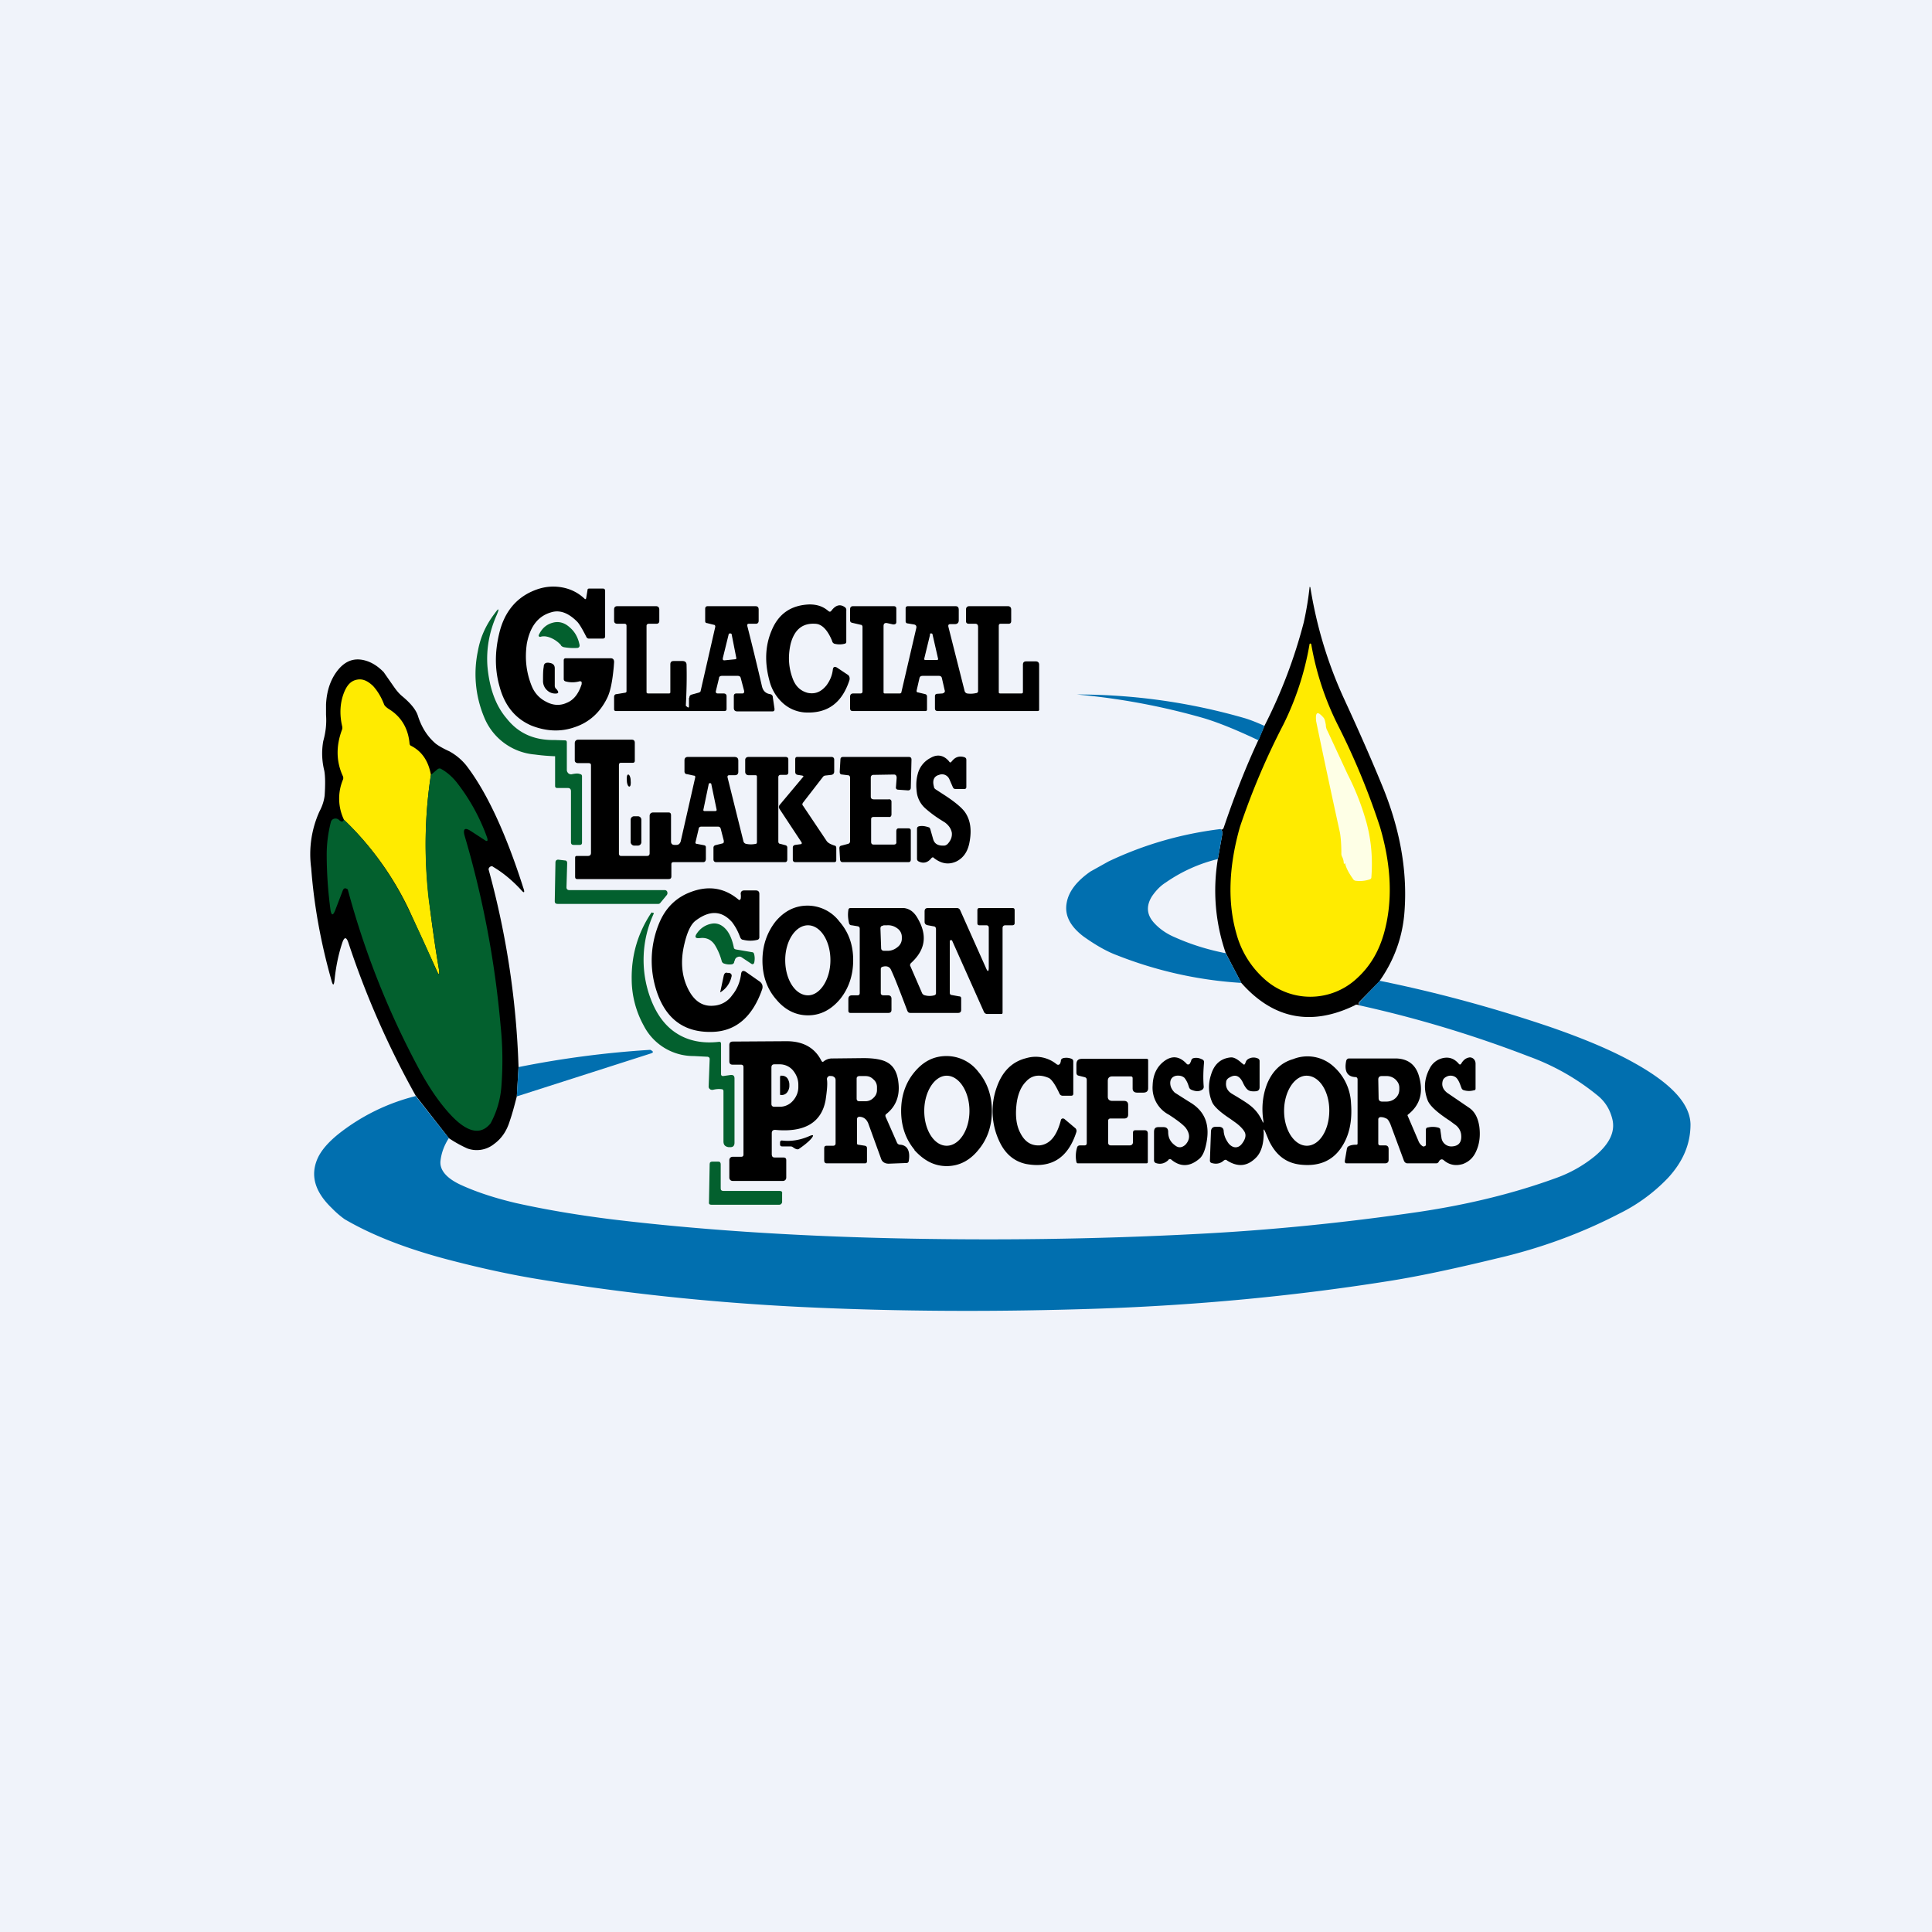 <!-- by TradingView --><svg width="56" height="56" viewBox="0 0 56 56" xmlns="http://www.w3.org/2000/svg"><path fill="#F0F3FA" d="M0 0h56v56H0z"/><path d="m16.99 17.34.04-.24c0-.03.02-.04.05-.04h.4c.03 0 .06.02.06.06v1.33c0 .04-.03.06-.07.06h-.4a.08.08 0 0 1-.07-.04c-.13-.26-.22-.4-.27-.45-.26-.26-.51-.35-.76-.27-.38.11-.61.42-.7.91-.06.42-.02.82.14 1.22.08.2.22.36.42.46.2.11.41.12.6.03.2-.08.34-.26.43-.54v-.06a.06.06 0 0 0-.07-.02.76.76 0 0 1-.4 0c-.03-.01-.05-.03-.05-.07v-.54c0-.04.02-.06.06-.06h1.3c.07 0 .1.04.1.11l-.01.14c-.04.43-.1.73-.2.92-.2.4-.51.69-.94.83-.4.14-.82.12-1.25-.05-.46-.2-.77-.57-.92-1.13-.14-.49-.14-1-.01-1.54.13-.55.42-.95.87-1.18.28-.14.55-.2.84-.17.29.03.55.14.77.35.02.01.03.01.04-.02ZM40 28.43l-.59.6a.07.07 0 0 0-.02.08l.01.03c-.05-.02-.1-.03-.13 0-1.26.61-2.36.4-3.29-.65l-.45-.86a5.55 5.55 0 0 1-.23-2.73l.13-.73c0-.05 0-.1-.05-.14.04.03.07.01.09-.04.33-.98.67-1.82 1-2.53l.18-.42c.49-.96.87-1.96 1.14-3a9.27 9.27 0 0 0 .17-1.03.13.13 0 0 1 .02.01c.18 1.12.5 2.2.99 3.26.42.91.78 1.73 1.08 2.46.52 1.25.75 2.48.66 3.68-.05.72-.29 1.4-.72 2.01ZM24 17.7c.04.04.07.04.1 0 .12-.16.25-.2.39-.1a.1.1 0 0 1 .04.1v.9c0 .03-.01.05-.05.06a.6.6 0 0 1-.29 0 .1.1 0 0 1-.07-.08c-.13-.32-.3-.5-.5-.5-.36-.02-.59.17-.7.57-.08.34-.07.67.05 1 .08.23.22.37.43.43.22.05.4-.02.56-.22.1-.14.16-.28.18-.45.01-.08.05-.1.12-.06l.3.2c.06.03.08.1.06.17-.22.67-.65.97-1.3.93a1.06 1.06 0 0 1-.66-.3 1.3 1.3 0 0 1-.36-.63c-.14-.52-.12-1 .06-1.43.2-.5.57-.75 1.1-.77.23 0 .4.06.55.19Z"/><path d="M16.43 22.32c0 .04.02.07.05.1.03.02.07.03.1.02.1-.02.18-.03.24 0 .03 0 .05.03.05.06v1.92c0 .05-.02.07-.07.07h-.17c-.05 0-.08-.02-.08-.08v-1.47c0-.07-.03-.1-.1-.1h-.3c-.04 0-.06-.02-.06-.06v-.86a5.76 5.76 0 0 1-.59-.05 1.74 1.74 0 0 1-1.47-1.09 3.24 3.24 0 0 1-.18-1.9c.07-.4.23-.76.49-1.1.12-.17.14-.15.06.04-.22.49-.31 1-.27 1.51.06.63.24 1.13.56 1.5.34.43.8.63 1.39.62l.3.01c.04 0 .05.03.05.06v.8ZM16.26 18.7a.82.82 0 0 0-.27-.2c-.13-.06-.24-.07-.33-.04-.02 0-.03 0-.04-.02a.03.03 0 0 1 0-.04c.09-.19.22-.3.4-.35.18-.05.35 0 .5.14.15.13.24.3.28.51 0 .04-.01.07-.06.08-.14.01-.27 0-.39-.02a.16.16 0 0 1-.09-.05Z" fill="#03602E"/><path fill-rule="evenodd" d="m27.96 20.03-.47-1.86c-.01-.05 0-.08.06-.08h.13c.07 0 .11-.04.11-.11v-.3c0-.08-.03-.11-.1-.11h-1.37c-.04 0-.07.02-.07.06v.38c0 .03.02.06.06.06l.18.03c.06.01.08.05.07.1l-.43 1.85c0 .03-.02.05-.05.05h-.43c-.03 0-.04-.01-.04-.04v-1.91c0-.07.03-.1.1-.09l.18.04c.06 0 .09-.02.09-.07v-.39c0-.05-.03-.07-.08-.07h-1.17c-.06 0-.09.03-.09.09v.32c0 .04.02.06.05.07l.26.06c.03 0 .05.03.05.06v1.87c0 .04-.02.06-.06.06h-.2c-.07 0-.1.03-.1.1v.33c0 .06.03.08.08.08h2.1c.03 0 .05-.01.05-.05v-.37c0-.04-.02-.06-.05-.07l-.21-.05c-.03 0-.05-.02-.04-.06l.08-.35c.01-.05.04-.07.1-.07h.46c.05 0 .08.02.09.06l.08.35c.02.05 0 .08-.06.1l-.15.01c-.05 0-.07.03-.07.07v.35c0 .06.03.08.09.08h2.88c.03 0 .05-.01.05-.04v-1.3c0-.07-.04-.1-.1-.1h-.27c-.07 0-.1.03-.1.1v.79c0 .03-.02.04-.04.04H29c-.04 0-.05-.01-.05-.04v-1.92c0-.04.02-.06.05-.06h.23c.05 0 .08-.02.08-.08v-.33c0-.07-.04-.1-.1-.1H28.1c-.06 0-.1.03-.1.1V18c0 .06.03.08.09.08h.18c.05 0 .08.03.08.09v1.86c0 .03-.02.06-.06.06a.69.69 0 0 1-.26.01.1.1 0 0 1-.07-.07Zm-1-1.64-.17.7c0 .03 0 .04.04.04h.32c.03 0 .05-.01.04-.04l-.16-.7c0-.02-.02-.03-.04-.03s-.03 0-.04.03ZM19.97 20.23v.24c0 .04-.02.05-.05.02l-.04-.03v-.03c.02-.38.03-.77.02-1.16 0-.07-.04-.11-.12-.11h-.25c-.07 0-.1.03-.1.1v.8c0 .03-.01.04-.04.04h-.6c-.03 0-.05-.01-.05-.04v-1.92c0-.04.03-.06.07-.06h.22c.05 0 .08-.03.08-.08v-.33c0-.07-.04-.1-.1-.1H17.9c-.07 0-.1.03-.1.1v.32c0 .06.03.09.1.09h.2c.04 0 .06.02.06.06v1.9c0 .02-.02.04-.05.04l-.24.04c-.04 0-.07.03-.07.08v.36c0 .03.02.05.05.05h3.14c.05 0 .07-.02.07-.06v-.37c0-.05-.03-.08-.09-.08h-.17c-.04 0-.06-.03-.05-.07l.09-.37c0-.05.04-.07.09-.07h.45c.05 0 .08.02.09.06l.1.38c0 .05-.01.07-.05.07h-.17c-.05 0-.08.02-.08.08v.34c0 .06.03.1.1.1h1.02c.05 0 .06-.03.06-.07l-.05-.34c0-.05-.03-.08-.08-.09-.13-.02-.2-.1-.23-.21a85.5 85.5 0 0 0-.43-1.77c0-.04 0-.06.05-.06h.2c.05 0 .08-.03.08-.09v-.32c0-.07-.03-.1-.1-.1h-1.37c-.05 0-.08.02-.08.08V18c0 .04.02.06.05.06l.2.05c.03 0 .05.03.04.07l-.42 1.84c0 .03-.03.05-.07.06l-.18.05c-.05.01-.08.04-.08.1Zm1.15-1.84-.17.69c0 .04 0 .06.05.06l.3-.03c.04 0 .05-.02.04-.05l-.13-.66c0-.03-.02-.04-.05-.04-.02 0-.04.01-.04.03Z"/><path d="m37.97 18.65.03.01.01.03a8.4 8.4 0 0 0 .77 2.33A20.76 20.76 0 0 1 40 23.97c.34 1.15.37 2.19.11 3.1-.15.52-.4.94-.77 1.28a1.98 1.98 0 0 1-2.72 0 2.7 2.7 0 0 1-.78-1.28c-.26-.9-.23-1.94.1-3.1A20.85 20.85 0 0 1 37.2 21a8.42 8.42 0 0 0 .76-2.34l.02-.01Z" fill="#FFEB00"/><path d="m15.03 30.93-.05.85c-.07.27-.13.5-.2.7-.09.3-.24.52-.46.68a.8.8 0 0 1-.77.13 3.6 3.6 0 0 1-.54-.3l-.96-1.23a25.44 25.44 0 0 1-1.95-4.43c-.06-.18-.12-.18-.18 0-.1.3-.18.66-.22 1.05-.02.2-.05.21-.1.01-.31-1.1-.5-2.17-.58-3.23a3 3 0 0 1 .24-1.64c.08-.15.13-.3.15-.46.02-.3.02-.55-.01-.72a2.05 2.05 0 0 1-.03-.86c.07-.25.1-.5.08-.76v-.3c.02-.4.13-.72.33-.98.25-.32.55-.4.91-.26.17.07.3.17.43.3l.3.43c.07.1.15.2.25.28.25.21.4.4.45.58.1.3.25.55.47.75.06.06.2.15.44.26.18.1.34.23.48.4.58.75 1.14 1.93 1.66 3.56.05.14.02.16-.07.05-.26-.28-.53-.5-.8-.66a.07.07 0 0 0-.1 0 .08.08 0 0 0-.03.1c.52 1.9.8 3.81.86 5.7ZM16.13 19.97l.04.06c.02.04.01.06-.03.07a.34.34 0 0 1-.28-.09.36.36 0 0 1-.12-.28c0-.16 0-.3.02-.4 0-.1.06-.13.15-.12l.05.01c.08.02.12.07.12.15v.51c0 .04.02.07.05.1Z"/><path d="M12.49 22.46c-.18 1.17-.2 2.36-.06 3.57.08.71.18 1.4.29 2.05.03.2 0 .2-.07.03l-.8-1.75a8.9 8.9 0 0 0-1.88-2.6 1.42 1.42 0 0 1-.03-1.16.13.13 0 0 0 0-.1c-.2-.43-.2-.88-.03-1.34a.17.17 0 0 0 .01-.1c-.09-.38-.06-.73.07-1.03.09-.2.2-.3.36-.33.16-.03.3.03.46.18.12.13.23.3.32.53.01.04.07.1.17.16.34.22.53.55.57.97 0 .04.02.07.05.08.31.16.5.44.57.84Z" fill="#FFEB00"/><path d="m36.65 21.04-.17.42c-.65-.31-1.2-.53-1.61-.65a19.7 19.7 0 0 0-3.66-.68c1.66 0 3.29.23 4.88.69.13.04.32.11.56.22Z" fill="#016FAF"/><path d="M39 25.02c-.02 0-.02.01-.03.02l-.02-.01a.44.44 0 0 0-.05-.2.19.19 0 0 1-.02-.1c0-.27-.02-.47-.04-.59a280.11 280.11 0 0 1-.69-3.23c-.03-.28.04-.31.22-.1.03.04.04.1.06.2 0 .07.02.13.05.18l.58 1.25c.24.47.42.94.55 1.41.14.52.18 1.04.14 1.58 0 .03-.02.05-.05.06a.9.9 0 0 1-.4.04.1.1 0 0 1-.08-.05c-.15-.21-.22-.37-.23-.46Z" fill="#FEFFE6"/><path d="M27.58 22.08c.1-.14.23-.18.38-.13.04.02.05.04.05.08v.78c0 .04-.02.06-.06.06h-.25a.08.08 0 0 1-.08-.05l-.1-.23a.24.24 0 0 0-.13-.13.23.23 0 0 0-.17 0c-.15.04-.2.16-.15.34 0 .03.02.06.05.08l.2.13c.33.21.55.39.65.53.16.23.2.52.13.88-.05.27-.18.45-.38.55-.22.1-.43.07-.65-.1-.02-.03-.05-.02-.07 0-.1.13-.23.17-.37.1a.08.08 0 0 1-.05-.07v-.87c0-.05.02-.07.06-.08.1-.02.19 0 .28.03.02 0 .04.03.05.07l.08.28c.04.13.14.19.32.18.03 0 .07-.02.1-.05.09-.1.13-.2.12-.32-.02-.11-.08-.21-.2-.3l-.16-.1c-.2-.13-.33-.24-.41-.31a.76.76 0 0 1-.24-.42c-.03-.2-.03-.39.02-.57a.72.72 0 0 1 .37-.47c.2-.12.39-.08.54.1.02.04.05.04.07 0ZM23.25 22.48l-.13-.02c-.05-.01-.07-.04-.07-.09v-.36c0-.05.02-.07.06-.07h.99c.05 0 .08.03.08.08v.34c0 .06-.03.09-.08.1l-.18.02a.1.1 0 0 0-.06.03l-.58.75c-.03.04-.03.07 0 .1l.67 1c.04.07.12.11.24.15.03 0 .05.03.05.07v.35c0 .04-.02.06-.06.06h-1.12c-.06 0-.08-.03-.08-.08v-.34c0-.04.02-.07.07-.08l.15-.02c.04 0 .05-.03.03-.06l-.64-.97c-.02-.04-.02-.07.01-.11l.67-.8c.03-.02.02-.04-.02-.05ZM24.64 24.38v-1.83c0-.05-.02-.08-.07-.08l-.16-.02c-.05 0-.07-.03-.07-.08l.02-.35c0-.06.03-.08.08-.08h1.9c.06 0 .08.03.08.08l-.02.81c0 .05-.03.08-.08.08l-.28-.02c-.05 0-.08-.03-.07-.08l.02-.26c0-.06-.02-.1-.08-.1l-.59.01c-.05 0-.08.03-.08.08v.55c0 .06.04.08.09.08h.42c.06-.01.09.02.09.07v.36c0 .06-.03.09-.08.08h-.43c-.06 0-.08.02-.08.07v.65c0 .05.02.08.07.08h.59c.05 0 .08-.03.07-.08v-.3c0-.06.02-.09.07-.09h.27c.06 0 .08.02.08.07v.83c0 .05-.02.08-.07.08h-1.9c-.05 0-.07-.02-.08-.07l-.02-.33c0-.04.01-.07.06-.08l.19-.05c.04-.01.06-.04.06-.08Z"/><path d="M9.97 23.76a8.9 8.9 0 0 1 1.87 2.6c.3.62.57 1.2.8 1.75.09.18.11.17.08-.03-.11-.65-.2-1.34-.3-2.05-.13-1.21-.11-2.4.07-3.57l.2-.17c.04-.02.07-.02.1 0 .18.1.33.24.45.39.39.5.68 1.04.88 1.6.03.1 0 .12-.07.07l-.4-.26c-.17-.11-.23-.07-.19.11a28.08 28.08 0 0 1 1.05 5.53c.06.57.07 1.17.02 1.8a2.65 2.65 0 0 1-.31 1.03c-.29.36-.69.27-1.19-.28-.3-.33-.58-.74-.85-1.23a24.25 24.25 0 0 1-2.1-5.27c-.07-.05-.11-.04-.14.02l-.23.6c-.06.14-.1.14-.13-.02-.07-.52-.11-1.06-.11-1.62 0-.3.04-.62.12-.93a.13.13 0 0 1 .1-.1c.05-.01.09 0 .13.03.07.07.12.07.15 0Z" fill="#03602E"/><path d="M18.17 22.63c0 .1.04.17.07.17.04 0 .05-.08.04-.18 0-.1-.04-.17-.07-.17-.04 0-.05.09-.04.18Z"/><path fill-rule="evenodd" d="m20.41 24.5-.21-.04c-.03 0-.05-.02-.04-.05l.09-.38c0-.05.04-.07.08-.07h.48c.04 0 .07.02.08.06l.09.35c0 .05 0 .07-.05.08l-.2.05c-.03.01-.05.04-.05.07v.34c0 .05.03.08.08.08h1.99c.05 0 .07-.03.07-.08v-.34c0-.04-.02-.06-.05-.07l-.15-.04c-.04 0-.06-.03-.06-.07v-1.86c0-.04.02-.07.07-.07h.15c.04 0 .07-.02.07-.07v-.37c0-.06-.03-.08-.09-.08H21.7c-.06 0-.1.03-.1.09v.34c0 .06.04.1.1.1h.19c.04 0 .05.01.05.05v1.88c0 .04-.01.06-.04.06a.65.65 0 0 1-.27 0 .1.1 0 0 1-.08-.07l-.46-1.85c-.01-.04 0-.07.05-.07h.16c.06 0 .1-.03.1-.1v-.32c0-.08-.04-.11-.12-.11h-1.34c-.06 0-.1.03-.1.1v.32c0 .05.03.08.08.08l.18.04c.04 0 .06.02.05.06l-.42 1.85c-.02.06-.06.1-.12.1h-.06c-.07 0-.1-.04-.1-.1v-.76c0-.05-.02-.08-.07-.08h-.45c-.06 0-.1.04-.1.1v1.08c0 .05-.02.08-.08.08H18c-.04 0-.06-.03-.06-.07v-2.56c0-.05.02-.07.06-.07h.34c.04 0 .06-.02.06-.06v-.52c0-.06-.03-.09-.09-.09h-1.55c-.06 0-.1.04-.1.1v.5c0 .05.04.08.1.08h.3c.05 0 .07.02.07.06v2.54c0 .06-.03.09-.09.09h-.32c-.04 0-.05.02-.05.06v.54c0 .05.02.07.06.07h2.65c.05 0 .08-.02.08-.08v-.35c0-.04.02-.06.06-.06h.86c.05 0 .08-.03.08-.1v-.33c0-.03-.01-.05-.05-.06Zm.13-1.76-.15.72c-.01.03 0 .05.04.05h.3c.03 0 .05-.02.04-.05l-.15-.72c0-.03-.02-.04-.04-.04s-.04.01-.04.04Z"/><path d="M18.48 23.66h-.1a.1.1 0 0 0-.1.1v.65c0 .05.05.1.1.1h.11a.1.1 0 0 0 .1-.1v-.65a.1.1 0 0 0-.1-.1Z"/><path d="M35.38 24.03c.04.04.06.09.05.14l-.13.73a4.5 4.5 0 0 0-1.51.68c-.16.1-.29.24-.4.4-.18.29-.15.55.08.79.15.16.35.3.59.4.47.21.96.36 1.47.46l.45.86a11.76 11.76 0 0 1-3.6-.8c-.3-.11-.63-.3-.98-.55-.39-.3-.55-.62-.48-.98.06-.33.3-.63.69-.9l.52-.29c1.03-.49 2.11-.8 3.25-.94Z" fill="#016FAF"/><path d="M16.5 25.8h2.77c.03 0 .06.02.07.05.01.03.01.06-.01.09l-.19.23a.07.07 0 0 1-.06.03h-2.91c-.06 0-.09-.02-.09-.08L16.1 25c0-.06.04-.09.1-.08l.17.02c.05 0 .07.03.07.08l-.02.7c0 .05.03.08.08.08Z" fill="#03602E"/><path d="M21.47 26.05a.46.46 0 0 0 0-.14c0-.07.04-.1.1-.1h.34c.06 0 .1.03.1.1v1.26c0 .03-.02.06-.05.07a.85.85 0 0 1-.42 0c-.03 0-.06-.02-.08-.06l-.04-.1a1.57 1.57 0 0 0-.2-.35c-.3-.34-.65-.35-1.05-.05-.14.1-.25.33-.33.67-.13.53-.08 1 .15 1.4.17.29.4.43.7.4a.7.7 0 0 0 .53-.3c.15-.18.23-.39.26-.61.01-.1.06-.12.14-.07l.4.28c.08.06.1.14.07.23-.28.8-.77 1.22-1.46 1.23-.86.02-1.41-.44-1.65-1.36a2.82 2.82 0 0 1 .13-1.8c.18-.43.48-.73.9-.89.52-.2.98-.13 1.39.21.03.03.05.02.07-.02Z"/><path d="m20.5 30.63-.39-.02a1.62 1.62 0 0 1-1.45-.88 2.8 2.8 0 0 1-.35-1.34c-.01-.69.17-1.33.56-1.92.01-.02.03-.03.05-.01h.03v.02a3.2 3.2 0 0 0-.09 2.47c.17.45.42.79.75 1 .34.22.75.3 1.21.25.06-.01.08.01.08.06v.87c0 .04.02.06.06.06l.21-.03c.08-.01.12.02.12.1v1.86c0 .1-.05.14-.15.13h-.03c-.1-.02-.14-.07-.14-.17v-1.45c0-.04-.02-.06-.07-.06-.07-.01-.16 0-.24.02-.03 0-.06 0-.08-.02a.09.09 0 0 1-.04-.07l.03-.8c0-.04-.02-.06-.06-.07ZM21.3 27.83l-.02.05c0 .04-.03.06-.06.07a.48.48 0 0 1-.23-.02.1.1 0 0 1-.07-.07 1.74 1.74 0 0 0-.2-.47c-.1-.15-.24-.22-.42-.2-.15.02-.18-.03-.09-.15a.65.65 0 0 1 .44-.27c.16-.02.3.05.42.2.1.13.16.3.2.49 0 .03.02.05.06.06l.47.08c.03 0 .05.02.06.06.02.08.02.16 0 .25-.02.04-.05.05-.09.02l-.27-.18a.12.12 0 0 0-.12-.01.12.12 0 0 0-.08.09Z" fill="#03602E"/><path d="M22.5 28.97c.25.3.56.46.92.46s.67-.16.93-.47c.25-.31.38-.69.38-1.13 0-.44-.13-.81-.4-1.12a1.16 1.16 0 0 0-.92-.46c-.36 0-.67.15-.93.46-.25.32-.38.7-.38 1.13 0 .44.13.82.4 1.13Zm.92-.12c-.37 0-.66-.46-.66-1.02s.3-1.01.66-1.01c.36 0 .65.45.65 1.01s-.3 1.02-.65 1.02Z"/><path fill-rule="evenodd" d="M27.56 27.25c.02 0 .03 0 .04.02l.92 2.06a.1.1 0 0 0 .1.06h.4c.03 0 .04-.01.04-.04V26.9c0-.05.03-.08.08-.08h.2c.04 0 .07-.02.07-.06v-.38c0-.04-.02-.06-.06-.06h-.96c-.04 0-.06.02-.06.06v.38c0 .04.02.06.06.06h.2c.05 0 .07.03.07.07v1.15c0 .13-.03.14-.08.02l-.75-1.68a.1.1 0 0 0-.09-.06h-.84c-.07 0-.1.03-.1.1v.3c0 .05.03.09.1.1l.16.03c.04 0 .07.03.07.08v1.86c0 .03-.02.05-.05.06a.52.52 0 0 1-.27 0 .12.12 0 0 1-.09-.08l-.33-.76c-.02-.03-.01-.06.01-.09.42-.38.49-.8.2-1.3-.1-.18-.23-.28-.4-.3h-1.55c-.04 0-.06.03-.06.06-.02.13-.01.25.02.38.01.04.04.06.08.06l.18.03c.03.01.05.03.05.07v1.86c0 .05-.02.07-.07.07h-.15c-.08 0-.11.04-.11.11v.33c0 .05.02.07.06.07h1.1c.06 0 .09-.03.09-.09v-.32c0-.06-.03-.1-.1-.1h-.13c-.05 0-.08-.02-.08-.07v-.69c0-.04.02-.06.06-.07.11-.03.2 0 .24.1.1.21.25.6.47 1.18.02.04.04.06.09.06h1.38c.06 0 .09-.03.09-.09v-.33c0-.04-.02-.06-.06-.06l-.22-.04c-.03 0-.05-.03-.05-.06v-1.5c0-.01.01-.03.03-.03Zm-1.96-.42c-.05 0-.08.03-.08.08l.02.57c0 .05.03.08.09.08h.1c.12 0 .22-.05.3-.12a.3.3 0 0 0 .11-.24v-.04a.3.3 0 0 0-.13-.25.44.44 0 0 0-.3-.09h-.1Z"/><path d="m20.88 28.74.1-.47c.02-.06.05-.09.11-.07h.05c.06.02.08.06.06.12a.7.7 0 0 1-.3.43c-.02.02-.03.01-.02-.01Z"/><path d="M40 28.43c1.67.34 3.32.79 4.94 1.34.98.34 1.79.68 2.43 1.04 1.08.6 1.62 1.19 1.63 1.78 0 .55-.2 1.06-.65 1.55a5 5 0 0 1-1.42 1.04c-1.08.56-2.26 1-3.56 1.3-1.24.3-2.31.53-3.23.67-2.67.42-5.42.68-8.25.78-2.96.1-5.87.09-8.73-.05-2.6-.13-5.1-.4-7.48-.79-.87-.14-1.73-.33-2.58-.55-1.25-.32-2.29-.72-3.11-1.2a2.66 2.66 0 0 1-.37-.32c-.49-.47-.63-.94-.42-1.43.1-.23.3-.47.61-.72a5.9 5.9 0 0 1 2.24-1.1l.96 1.22c-.13.2-.21.41-.24.64-.04.27.16.52.6.72.46.21.99.38 1.58.52.9.2 1.81.35 2.76.47 2.47.3 5.17.48 8.1.55 3 .07 5.93.03 8.82-.12 2.2-.11 4.35-.33 6.48-.64 1.48-.22 2.8-.55 3.98-.98a3.8 3.8 0 0 0 1.14-.64c.43-.36.6-.72.5-1.09-.07-.27-.21-.5-.44-.68a6.79 6.79 0 0 0-1.98-1.12 34.02 34.02 0 0 0-4.91-1.48v-.03c-.01-.03 0-.05.01-.07l.58-.61Z" fill="#016FAF"/><path d="m14.98 31.78.05-.85a28.3 28.3 0 0 1 3.82-.5c.1.05.1.08 0 .11l-3.87 1.24Z" fill="#016FAF"/><path d="M30.72 30.84a.22.22 0 0 0 .03-.1c0-.03.03-.06.07-.07a.4.4 0 0 1 .24.02c.04.02.05.04.05.08v.93c0 .04-.02.06-.06.06h-.24a.1.1 0 0 1-.1-.06c-.12-.26-.22-.4-.3-.45-.27-.12-.5-.09-.67.1-.16.16-.25.4-.28.7-.03.31 0 .58.12.8.13.25.31.36.55.35.3-.03.5-.27.62-.73 0-.02.02-.04.04-.05.03 0 .05 0 .07.02l.32.27c.02.03.03.06.02.1-.24.75-.72 1.06-1.45.93-.34-.07-.6-.28-.77-.63a2.05 2.05 0 0 1-.08-1.62c.16-.44.44-.72.85-.82a.96.96 0 0 1 .88.18c.03.02.06.02.09-.01ZM33.87 33.62c-.1.1-.23.14-.37.09a.08.08 0 0 1-.05-.08v-.82c0-.1.04-.14.13-.14h.14c.1 0 .14.05.14.14 0 .16.06.29.2.39.1.08.2.07.3-.02.14-.15.14-.32 0-.5-.09-.1-.25-.22-.48-.37a.88.88 0 0 1-.47-.85c.01-.32.13-.56.36-.72.22-.15.43-.12.63.1.02.02.05.02.08 0a.35.35 0 0 0 .05-.11.09.09 0 0 1 .07-.06c.09-.02.17 0 .25.04.03.01.05.04.05.08-.02.23-.03.46-.01.7a.1.1 0 0 1-.05.1c-.08.05-.18.05-.3 0a.13.13 0 0 1-.07-.06l-.03-.09a.66.66 0 0 0-.11-.2c-.06-.05-.13-.07-.23-.06-.12.02-.18.1-.18.21 0 .1.04.19.13.28l.33.21.16.1c.4.26.54.65.42 1.19-.04.2-.11.35-.2.42-.27.23-.54.24-.8.03-.03-.03-.06-.03-.1 0Z"/><path d="M32.12 33.12c0 .05.03.08.08.08h.54c.06 0 .1-.03.1-.1v-.26c0-.06.02-.08.08-.08h.25c.07 0 .1.03.1.1v.81c0 .04-.01.05-.05.05h-1.97c-.03 0-.04-.01-.05-.04a.86.86 0 0 1 .02-.42c.01-.04.04-.06.09-.06h.12c.05 0 .07-.02.07-.07V31.3c0-.04-.02-.07-.07-.08l-.16-.04c-.05-.01-.07-.04-.07-.1v-.22c0-.12.05-.17.17-.17h1.86c.03 0 .05.01.05.04v.81c0 .09-.05.13-.14.13h-.18c-.08 0-.13-.04-.13-.12v-.3c0-.03-.02-.05-.05-.05h-.54c-.08 0-.13.04-.13.13v.46c0 .08.05.12.13.12h.34c.08 0 .12.04.12.12v.28c0 .07-.04.11-.11.11h-.4c-.05 0-.07.03-.07.07v.64Z"/><path fill-rule="evenodd" d="M23.88 30.76a.39.39 0 0 1 .25-.08l.9-.01c.3 0 .54.04.68.12.19.1.3.3.33.58.05.39-.07.7-.35.92-.03.02-.03.05-.02.08l.33.75a.1.1 0 0 0 .1.06c.2.02.29.18.24.48-.01.03-.03.05-.06.05l-.52.02c-.11 0-.19-.05-.22-.14l-.37-1.02c-.05-.13-.14-.2-.27-.2-.04.01-.06.03-.06.08v.68c0 .03.01.05.04.05l.19.03c.04.01.06.03.06.07v.38c0 .04-.02.06-.06.06h-1.1c-.06 0-.08-.03-.08-.09v-.34c0-.06.02-.08.08-.08h.18c.05 0 .07-.03.07-.07v-1.83c0-.07-.04-.1-.1-.12h-.04c-.03-.01-.06 0-.08.02a.09.09 0 0 0-.03.08c.02.13 0 .33-.04.6-.12.65-.61.94-1.46.86-.07 0-.1.03-.1.1v.6c0 .06.02.1.08.1h.25c.06 0 .09.02.09.08v.5c0 .06-.04.1-.1.1h-1.45c-.06 0-.1-.04-.1-.1v-.5c0-.06.04-.1.1-.1h.24c.05 0 .07-.02.07-.07v-2.53c0-.04-.02-.07-.07-.07h-.24c-.07 0-.1-.03-.1-.1v-.47c0-.07.04-.1.1-.1l1.56-.01c.48 0 .82.19 1.01.57.02.03.04.04.07.01Zm.95.51c0-.05.02-.07.07-.08h.18c.1 0 .17.03.24.1.06.05.1.13.1.22v.08a.3.3 0 0 1-.1.23.32.32 0 0 1-.23.1h-.18c-.05 0-.08-.02-.08-.08v-.57Zm-2.39-.42c-.05 0-.08.03-.08.09V32c0 .05.03.08.08.08h.15a.5.5 0 0 0 .39-.17c.1-.11.16-.25.16-.4v-.07c0-.16-.06-.3-.16-.42a.5.5 0 0 0-.39-.17h-.15Z"/><path d="M22.62 31.2c0-.02 0-.03.02-.02h.02a.2.2 0 0 1 .16.07c.04.06.06.12.06.19v.04c0 .07-.03.14-.07.19a.2.2 0 0 1-.16.07h-.01c-.02 0-.03 0-.03-.03v-.51ZM36.73 31.41c-.13.33-.17.7-.11 1.08 0 .07 0 .07-.03.01-.09-.2-.21-.35-.37-.47-.06-.05-.23-.16-.5-.32-.14-.08-.2-.2-.18-.34 0-.06.04-.11.1-.14.17-.1.3-.05.4.18.05.1.1.16.13.18.05.04.13.05.24.04.07-.01.1-.05.1-.12v-.75a.08.08 0 0 0-.05-.08.3.3 0 0 0-.3.03.15.15 0 0 0-.05.07l-.02.05c-.01.03-.04.04-.06.01l-.03-.02c-.13-.12-.24-.18-.33-.17-.29.03-.48.2-.57.51-.09.28-.07.55.04.8.06.12.23.28.52.47l.14.1c.14.1.23.2.27.27.06.1.03.22-.07.35-.06.08-.14.12-.23.1-.08-.02-.15-.08-.2-.17a.63.63 0 0 1-.1-.28c0-.09-.04-.13-.13-.14h-.1c-.1 0-.14.06-.14.15l-.03.83c0 .04.02.06.05.07.13.04.25.02.35-.07.04-.03.07-.03.1 0 .32.2.6.17.86-.11.14-.16.2-.4.2-.7-.01-.12 0-.12.05-.01l.1.24c.2.42.5.66.94.7.51.05.9-.11 1.16-.5.23-.34.32-.76.28-1.28a1.51 1.51 0 0 0-.52-1.08 1.12 1.12 0 0 0-1.16-.2c-.35.1-.6.35-.75.71Zm1.15 1.8c-.36 0-.66-.45-.66-1.01s.3-1.02.65-1.02c.37 0 .66.45.66 1.01 0 .57-.29 1.02-.65 1.02Z"/><path fill-rule="evenodd" d="M42.6 30.65c-.1.01-.18.07-.24.17-.02.04-.05.05-.08.01-.13-.15-.28-.2-.46-.16a.56.56 0 0 0-.38.3c-.16.3-.18.6-.06.92.06.16.28.36.65.6l.12.09c.11.07.18.17.2.29.03.23-.06.35-.27.36a.29.29 0 0 1-.3-.26l-.03-.21c0-.05-.03-.07-.08-.08a.59.59 0 0 0-.28 0c-.04 0-.06.03-.06.07v.41c0 .03 0 .05-.03.06a.06.06 0 0 1-.07 0 .32.32 0 0 1-.12-.16l-.3-.7c-.02-.03-.01-.05.01-.06.35-.28.45-.65.3-1.14-.1-.31-.32-.47-.65-.48H39.1c-.04 0-.07.03-.08.07-.06.3.03.46.27.47.04 0 .06.03.06.07v1.85c0 .03-.01.04-.04.04-.11 0-.18.02-.23.05a.1.1 0 0 0-.04.07l-.06.35c0 .05.01.07.06.07h1.1c.08 0 .11-.04.11-.1v-.31c0-.08-.04-.11-.1-.11h-.14c-.04 0-.06-.02-.06-.06v-.69c0-.04.02-.06.06-.07.06 0 .11.01.17.04.04.01.08.07.12.16l.4 1.08c.03.04.05.06.1.06h.82c.04 0 .06-.01.08-.04.04-.08.1-.1.16-.04.16.13.34.16.54.1.19-.07.32-.2.4-.4.09-.21.11-.44.08-.68-.04-.27-.14-.45-.31-.56l-.63-.43c-.12-.1-.16-.21-.12-.35.02-.06.07-.1.15-.13a.26.26 0 0 1 .2.02c.06.03.12.12.17.27l.02.05a.1.1 0 0 0 .07.07c.1.03.2.03.3 0 .03 0 .04-.02.04-.05v-.72c0-.05-.02-.1-.05-.13a.16.16 0 0 0-.13-.05Zm-2.55.54c-.07 0-.1.04-.1.1l.01.54c0 .07.04.1.1.1h.13c.1 0 .2-.04.27-.11s.1-.15.1-.25v-.04c0-.1-.04-.17-.11-.24a.38.38 0 0 0-.27-.1h-.13Z"/><path d="M26.5 33.33c.27.3.57.47.94.47.36 0 .67-.16.92-.47.26-.31.39-.69.39-1.13 0-.44-.13-.82-.39-1.13a1.16 1.16 0 0 0-.92-.46c-.37 0-.67.15-.93.46-.26.31-.39.69-.39 1.13 0 .44.13.82.39 1.13Zm.94-.12c-.36 0-.65-.45-.65-1.01s.3-1.02.65-1.02c.36 0 .66.46.66 1.02s-.3 1.01-.66 1.01ZM22.92 33.23h-.24c-.05 0-.07-.02-.07-.06v-.05c0-.04.02-.07.07-.06.27.03.53-.02.78-.13.12-.05.14-.03.05.08-.07.08-.19.18-.35.29-.04.03-.1.01-.18-.05a.1.1 0 0 0-.06-.02Z"/><path d="M20.97 34.52h1.63c.05 0 .08.02.07.08v.25c-.01.04-.04.07-.08.07h-1.97c-.05 0-.08-.02-.07-.08l.02-1.1c0-.05.03-.07.08-.07h.17c.05 0 .07.03.07.08v.7c0 .05.03.07.08.07Z" fill="#03602E"/></svg>